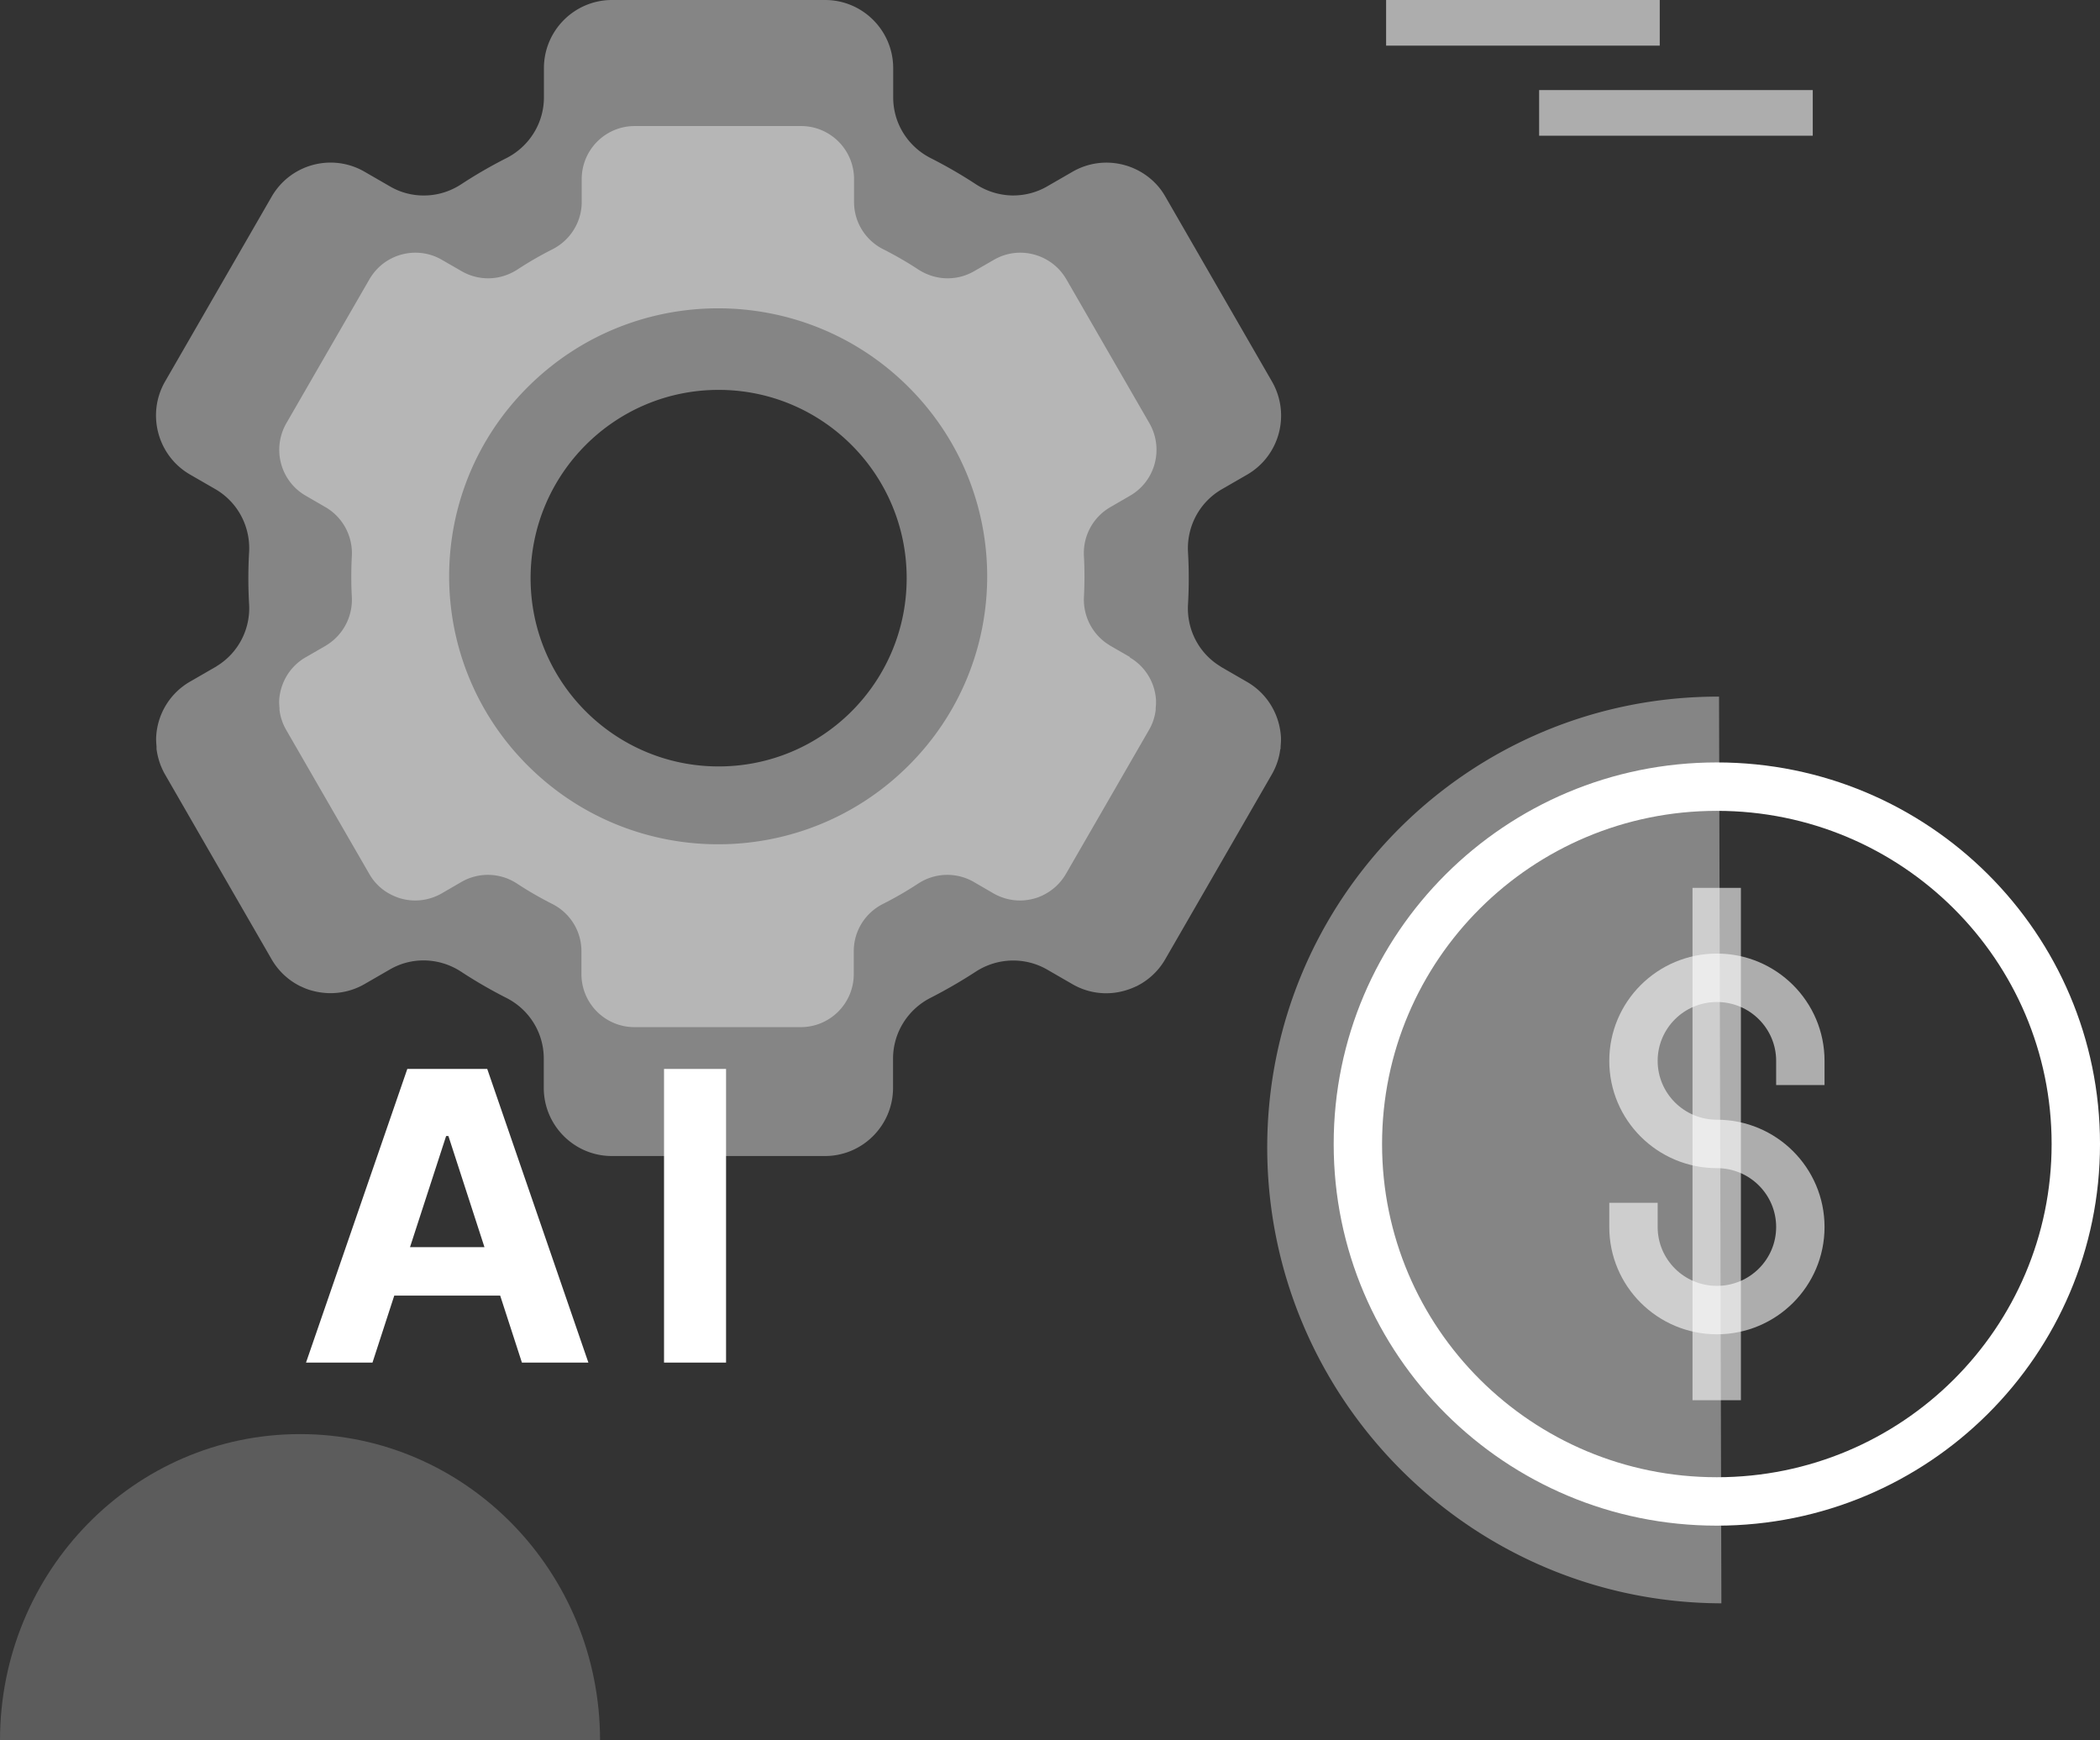 <svg xmlns="http://www.w3.org/2000/svg" width="700" height="580" fill="none"><rect width="100%" height="100%" fill="#333333" stroke="none"/><path fill="#fff" d="M0 580c0-56.414 44.79-102.069 100.008-102.069 55.219 0 100.009 45.713 100.009 102.069" opacity=".2"/><path fill="#fff" fill-rule="evenodd" d="M462.039 0h91.209v15.21h-91.209V0ZM604.252 45.231h-91.209v-15.21h91.209v15.21Z" clip-rule="evenodd" opacity=".6"/><path fill="#fff" fill-rule="evenodd" d="M426.865 249.684v-.813c.095-1.196.191-2.391.095-3.539-.525-7.269-4.49-14.156-11.274-18.077l-8.456-4.878s-.382-.239-.574-.383c-7.07-4.352-11.131-12.242-10.653-20.564.334-5.786.334-11.621 0-17.407-.478-8.561 3.822-16.643 11.227-20.947l8.456-4.878c10.844-6.264 14.571-20.133 8.312-31.037l-35.496-61.548a21.493 21.493 0 0 0-2.675-3.778c-7.023-7.89-18.823-10.09-28.33-4.59l-8.456 4.877c-3.726 2.152-7.835 3.109-11.943 3.013a23.05 23.05 0 0 1-11.8-3.73 156.05 156.05 0 0 0-15.049-8.704c-7.644-3.874-12.517-11.621-12.517-20.23v-9.755C297.732 10.186 287.556 0 275.039 0H204c-12.517 0-22.693 10.186-22.693 22.716v9.756c0 8.56-4.873 16.355-12.517 20.229a155.913 155.913 0 0 0-15.048 8.704c-3.583 2.343-7.692 3.634-11.801 3.73a22.133 22.133 0 0 1-11.943-3.013l-8.456-4.878c-9.507-5.5-21.307-3.347-28.33 4.591a23.035 23.035 0 0 0-2.675 3.73L55.04 127.113c-6.259 10.856-2.532 24.773 8.312 31.038l8.456 4.877c7.405 4.305 11.705 12.387 11.227 20.947a151.144 151.144 0 0 0 0 17.407c.478 8.274-3.583 16.117-10.558 20.469-.239.143-.43.334-.669.43l-8.456 4.878a22.574 22.574 0 0 0-11.274 18.077c-.096 1.196 0 2.343.095 3.539v.813c.383 2.917 1.29 5.834 2.867 8.56l21.45 37.207 14.046 24.341a22.604 22.604 0 0 0 9.698 9.039h.048c1.289.622 2.627 1.148 4.013 1.483 5.589 1.482 11.8.86 17.198-2.248l8.456-4.878c7.405-4.304 16.578-3.969 23.792.765a155.914 155.914 0 0 0 15.048 8.704c7.644 3.874 12.469 11.621 12.469 20.229v9.756c0 12.53 10.176 22.716 22.693 22.716h71.04c12.516 0 22.692-10.186 22.692-22.716v-9.756c0-8.56 4.873-16.355 12.469-20.229a168.294 168.294 0 0 0 15.049-8.704c7.166-4.687 16.339-5.021 23.791-.765l8.456 4.878a22.364 22.364 0 0 0 17.199 2.248 23.778 23.778 0 0 0 4.013-1.483h.048a22.608 22.608 0 0 0 9.698-9.039l14.045-24.341 21.451-37.207c1.576-2.726 2.532-5.643 2.866-8.56l.096.096Zm-250.001-57.005c0-34.624 28.043-62.744 62.679-62.744 34.589 0 62.68 28.072 62.68 62.744 0 34.671-28.043 62.743-62.68 62.743-34.588 0-62.679-28.072-62.679-62.743Z" clip-rule="evenodd" opacity=".4"/><path fill="#fff" d="m376.704 219.003-6.624-3.815-.429-.286c-5.48-3.385-8.673-9.536-8.339-16.021.238-4.53.238-9.06 0-13.542a17.648 17.648 0 0 1 8.768-16.307l6.576-3.815c8.483-4.863 11.342-15.687 6.481-24.174L355.45 93.074a18.87 18.87 0 0 0-2.096-2.908c-5.481-6.151-14.678-7.868-22.064-3.576l-6.624 3.814a17.574 17.574 0 0 1-9.34 2.337c-3.193-.096-6.386-1.097-9.197-2.909a118.808 118.808 0 0 0-11.723-6.77c-5.957-3.005-9.721-9.06-9.721-15.736v-7.63c0-9.774-7.911-17.69-17.68-17.69h-55.421c-9.769 0-17.679 7.916-17.679 17.69v7.63c0 6.675-3.813 12.731-9.722 15.735a118.924 118.924 0 0 0-11.723 6.771c-2.811 1.812-6.004 2.813-9.197 2.909a17.68 17.68 0 0 1-9.34-2.337l-6.624-3.814c-7.386-4.292-16.631-2.575-22.063 3.576a18.809 18.809 0 0 0-2.097 2.908l-27.687 47.969c-4.86 8.487-2.001 19.311 6.481 24.174l6.576 3.815c5.766 3.338 9.15 9.679 8.769 16.355-.239 4.53-.239 9.06 0 13.542.333 6.437-2.812 12.54-8.245 15.973-.19.096-.333.239-.524.334l-6.624 3.815c-5.29 3.051-8.387 8.439-8.816 14.113-.047.906 0 1.86.096 2.766v.668c.286 2.288 1 4.529 2.24 6.675l16.726 28.991 10.96 18.977a17.15 17.15 0 0 0 7.577 7.057c1.001.477 2.049.906 3.145 1.192 4.384 1.192 9.197.668 13.439-1.764l6.576-3.814a17.66 17.66 0 0 1 18.537.572 119.029 119.029 0 0 0 11.723 6.771c5.957 3.004 9.721 9.059 9.721 15.735v7.629c0 9.775 7.911 17.69 17.68 17.69h55.421c9.769 0 17.679-7.915 17.679-17.69v-7.629c0-6.676 3.765-12.731 9.722-15.735a119.145 119.145 0 0 0 11.723-6.771 17.66 17.66 0 0 1 18.537-.572l6.576 3.814c4.241 2.432 9.054 2.956 13.438 1.764a14.69 14.69 0 0 0 3.145-1.192c3.05-1.478 5.719-3.862 7.577-7.057l10.961-18.977 16.726-28.991c1.239-2.098 1.954-4.387 2.24-6.675v-.668c.095-.906.143-1.86.095-2.766a17.658 17.658 0 0 0-8.816-14.113l.191-.048Zm-73.911 36.191c-35.025 34.903-91.781 34.903-126.806 0-35.026-34.904-35.026-91.407 0-126.263 35.025-34.903 91.781-34.903 126.806 0 35.026 34.904 35.026 91.407 0 126.263ZM573.795 534.331c-83.338-.216-151.11-68.029-151.388-151.479-.216-83.388 67.205-150.85 150.606-150.696" opacity=".4"/><path fill="#fff" fill-rule="evenodd" d="M572.248 270.226c-61.652 0-111.559 49.739-111.559 111.007v.069c0 61.267 49.907 111.006 111.559 111.006h.069c61.651 0 111.558-49.739 111.558-111.006v-.069c0-61.268-49.907-111.007-111.558-111.007h-.069ZM444.562 381.233c0-70.259 57.207-127.143 127.686-127.143h.069c70.479 0 127.685 56.884 127.685 127.143v.069c0 70.258-57.206 127.142-127.685 127.142h-.069c-70.479 0-127.686-56.884-127.686-127.142v-.069Z" clip-rule="evenodd"/><path fill="#fff" fill-rule="evenodd" d="M572.302 333.929c-10.946 0-19.75 8.823-19.75 19.617s8.804 19.617 19.75 19.617c19.773 0 35.876 15.97 35.876 35.754s-16.103 35.753-35.876 35.753c-19.773 0-35.876-15.969-35.876-35.753v-8.068h16.126v8.068c0 10.793 8.804 19.617 19.75 19.617 10.945 0 19.749-8.824 19.749-19.617 0-10.794-8.804-19.618-19.749-19.618-19.773 0-35.876-15.969-35.876-35.753s16.103-35.754 35.876-35.754c19.773 0 35.876 15.97 35.876 35.754v8.068h-16.127v-8.068c0-10.794-8.804-19.617-19.749-19.617Z" clip-rule="evenodd" opacity=".6"/><path fill="#fff" fill-rule="evenodd" d="M580.298 295.895v170.748h-16.126V295.895h16.126Z" clip-rule="evenodd" opacity=".6"/><path fill="#fff" d="M196.126 454.096H173.97l-7.241-22.313h-35.31l-7.255 22.313h-22.156l33.761-97.853h26.644l33.713 97.853Zm45.894 0h-20.676v-97.853h20.676v97.853Zm-105.351-38.462h24.819l-12.015-37.031h-.764l-12.04 37.031Z"/></svg>